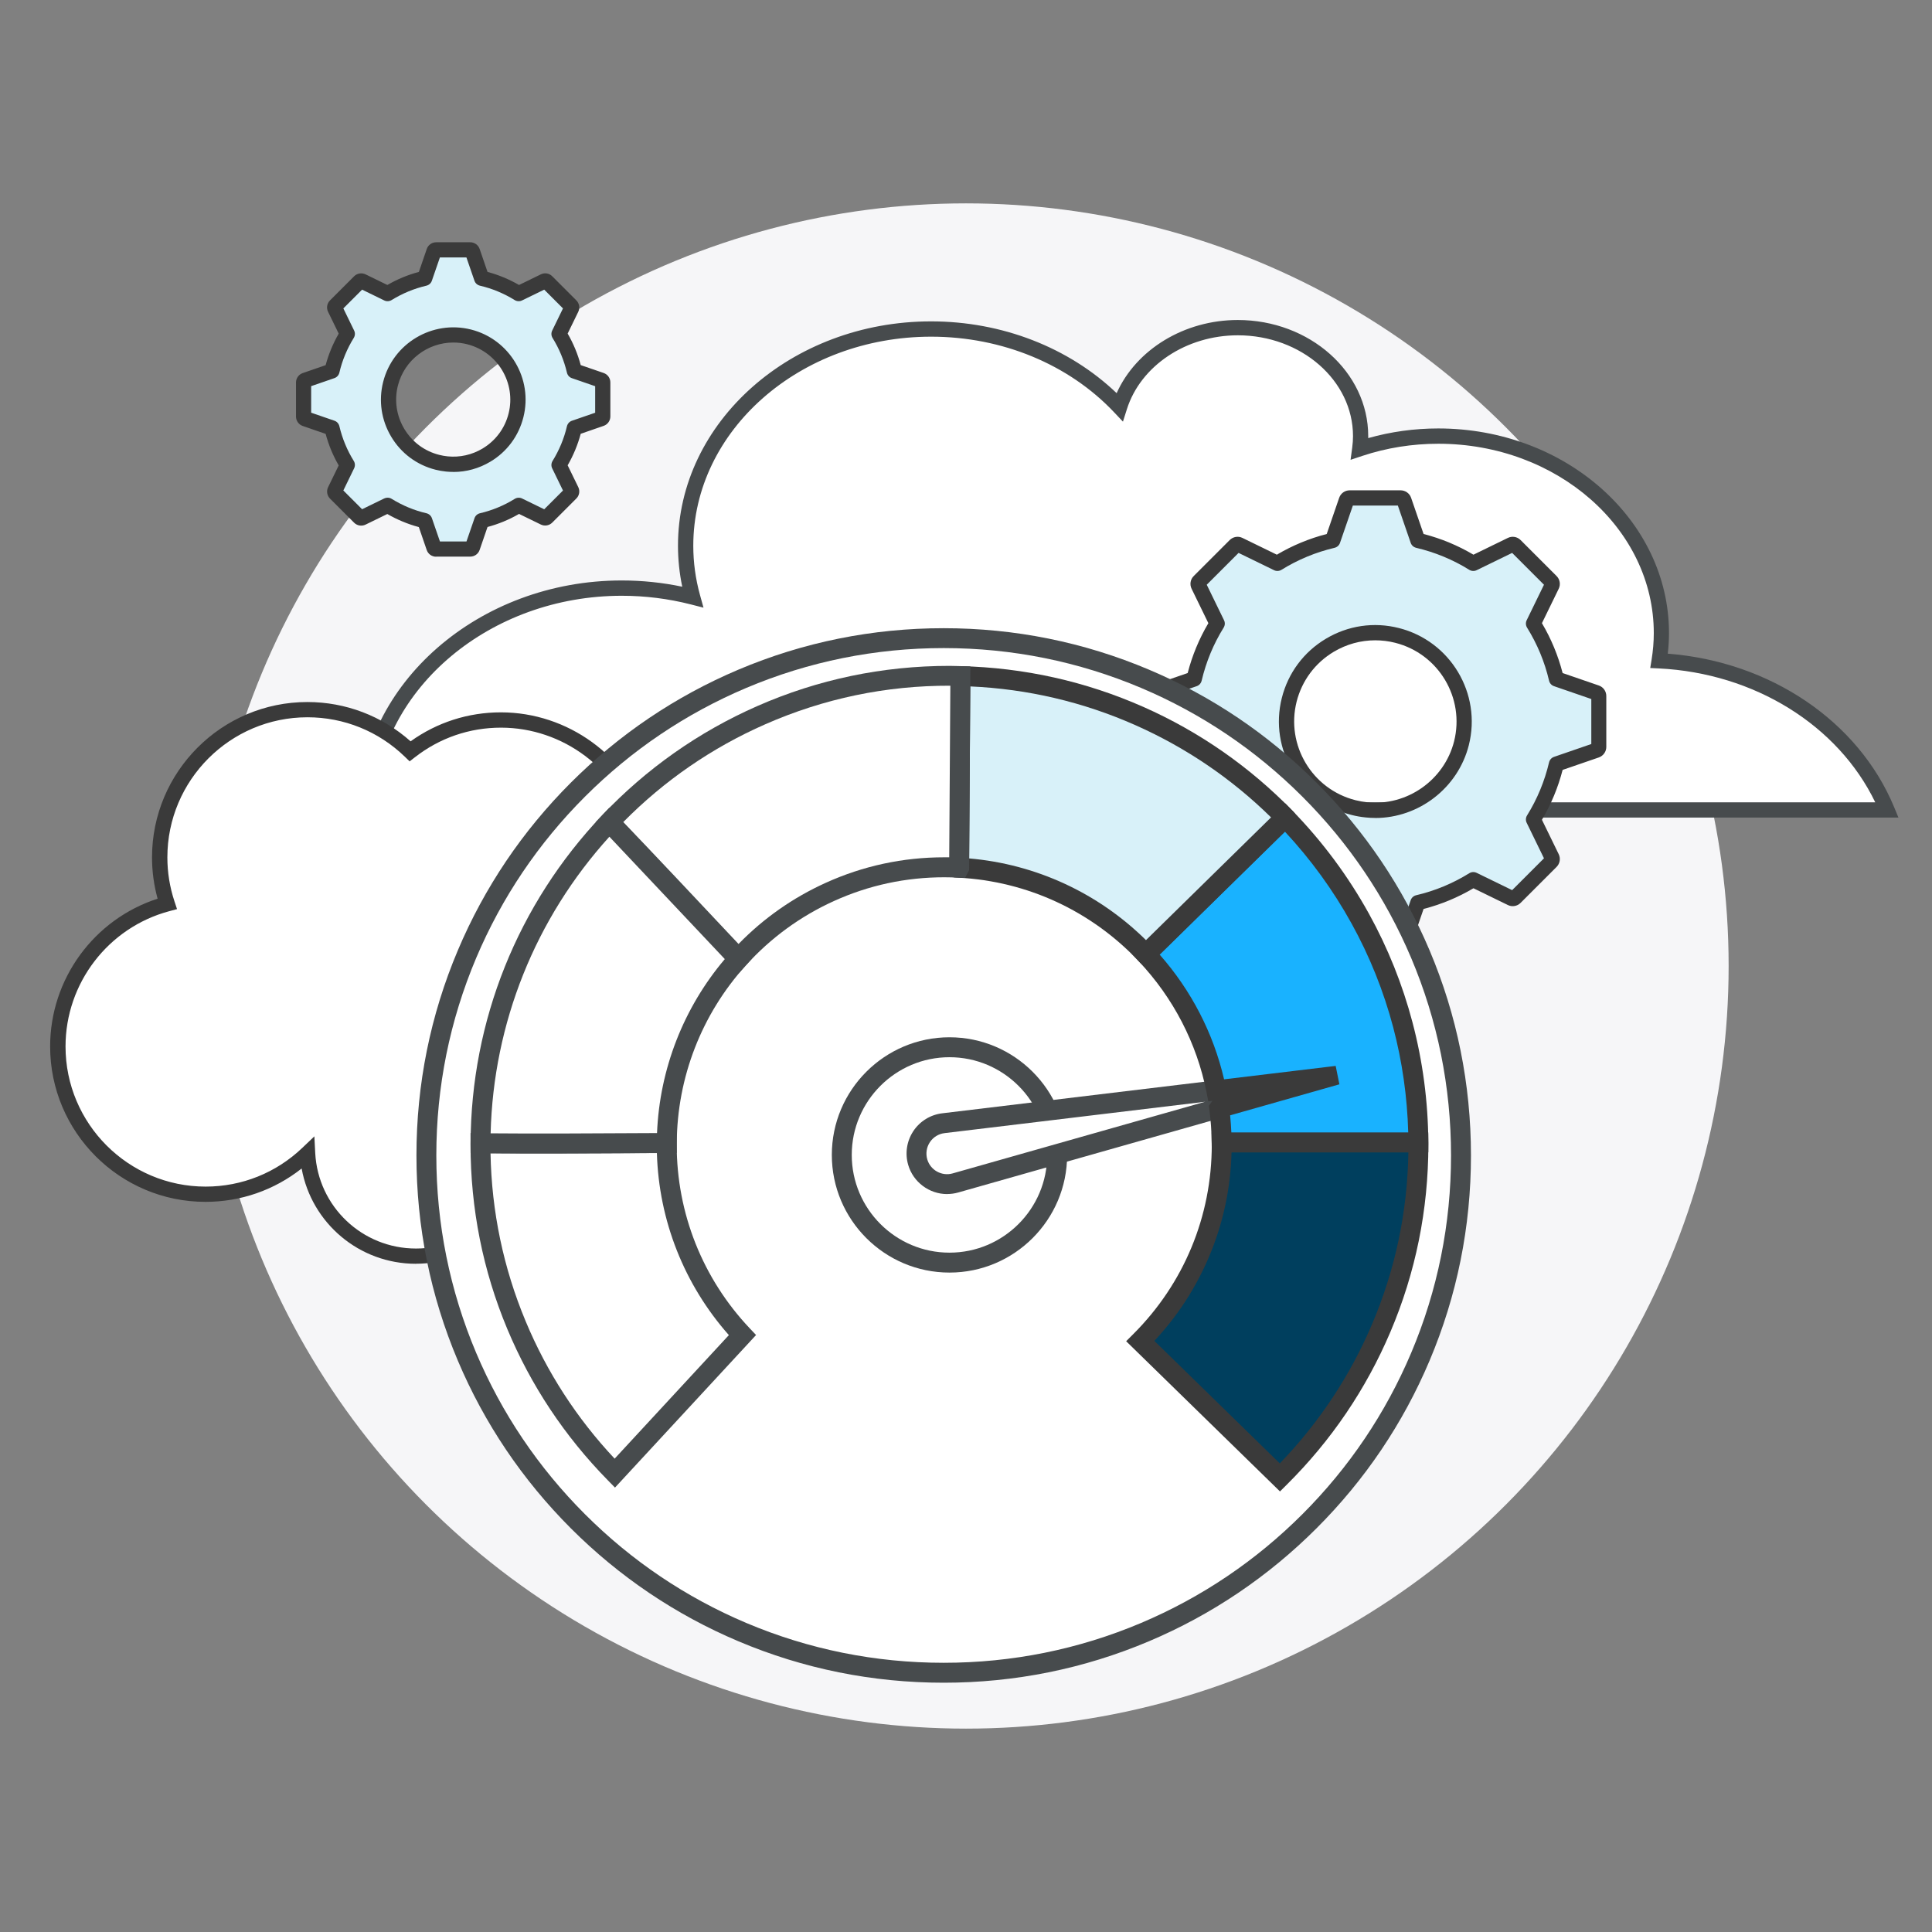 <?xml version="1.0" encoding="utf-8"?>
<svg xmlns="http://www.w3.org/2000/svg" id="a" viewBox="0 0 380 380">
  <rect x="0" y="0" width="380" height="380" fill="#808080" stroke="none"/>
  <circle cx="190" cy="190" r="150" fill="#f6f6f8"/>
  <path d="m371.15,159.31c-6.82-16.41-24.17-28.33-44.83-29.34.29-1.78.44-3.6.44-5.46,0-21.4-19.64-38.74-43.88-38.74-5.45,0-10.65.88-15.46,2.48.11-.82.18-1.64.18-2.48,0-11.78-10.82-21.33-24.16-21.33-11.09,0-20.41,6.6-23.25,15.59-8.85-9.37-22.17-15.33-37.07-15.33-26.67,0-48.28,19.08-48.28,42.63,0,3.48.48,6.85,1.37,10.08-4.43-1.13-9.1-1.74-13.94-1.74-27.48,0-49.8,19.47-50.26,43.64h299.14Z" fill="#fff"/>
  <path d="m373.4,160.81H70.49l.03-1.53c.47-24.87,23.69-45.11,51.76-45.11,4.01,0,8.01.41,11.91,1.23-.56-2.66-.84-5.37-.84-8.07,0-24.33,22.33-44.12,49.78-44.12,13.92,0,27.08,5.12,36.5,14.12,3.84-8.58,13.29-14.39,23.82-14.39,14.15,0,25.66,10.24,25.66,22.83,0,.13,0,.26,0,.4,4.45-1.26,9.08-1.9,13.78-1.9,25.02,0,45.38,18.05,45.38,40.24,0,1.34-.08,2.7-.24,4.06,20.13,1.55,37.49,13.26,44.51,30.16l.86,2.08Zm-299.82-3h295.26c-7.31-15.16-23.77-25.42-42.59-26.34l-1.67-.08.27-1.65c.28-1.75.43-3.51.43-5.22,0-20.53-19.01-37.24-42.38-37.24-5.15,0-10.19.81-14.98,2.4l-2.28.76.32-2.38c.11-.83.16-1.57.16-2.28,0-10.94-10.17-19.83-22.66-19.83-10.14,0-19.11,5.98-21.82,14.55l-.77,2.43-1.75-1.85c-8.92-9.44-22.04-14.86-35.98-14.86-25.8,0-46.78,18.45-46.78,41.12,0,3.26.44,6.52,1.32,9.69l.69,2.49-2.5-.64c-4.42-1.13-8.98-1.7-13.57-1.7-25.86,0-47.35,18.09-48.7,40.64Z" fill="#474b4d"/>
  <path d="m126.43,162.53c-3.52-12.08-14.67-20.92-27.89-20.92-6.74,0-12.94,2.3-17.87,6.15-5.23-5.06-12.35-8.18-20.2-8.18-16.05,0-29.06,13.01-29.06,29.06,0,3.19.52,6.26,1.47,9.13-12.39,3.32-21.51,14.62-21.51,28.06,0,16.05,13.01,29.06,29.06,29.06,7.79,0,14.85-3.07,20.07-8.06.58,11.27,9.9,20.24,21.32,20.24s20.3-8.55,21.26-19.45c5.49,3.49,12,5.52,18.98,5.52,19.57,0,35.44-15.87,35.44-35.44,0-18.09-13.56-33-31.06-35.16Z" fill="#fff"/>
  <path d="m81.81,248.57c-11.18,0-20.54-8.02-22.48-18.74-5.38,4.25-11.99,6.56-18.91,6.56-16.85,0-30.56-13.71-30.56-30.56,0-13.28,8.62-25.02,21.14-29.07-.73-2.65-1.1-5.37-1.1-8.12,0-16.85,13.71-30.56,30.55-30.56,7.54,0,14.7,2.74,20.31,7.73,5.2-3.73,11.32-5.7,17.76-5.7,13.17,0,24.97,8.61,29.04,21.06,17.98,2.7,31.41,18.23,31.41,36.52,0,20.37-16.57,36.94-36.94,36.94-6.25,0-12.36-1.58-17.81-4.58-2.02,10.7-11.29,18.51-22.43,18.51Zm-19.98-25.09l.17,3.27c.54,10.55,9.24,18.82,19.82,18.82s18.87-7.94,19.76-18.08l.22-2.46,2.08,1.32c5.44,3.46,11.72,5.28,18.18,5.28,18.72,0,33.94-15.23,33.94-33.94,0-17.11-12.79-31.58-29.75-33.67l-.98-.12-.28-.95c-3.4-11.68-14.28-19.83-26.45-19.83-6.2,0-12.06,2.02-16.94,5.83l-1.03.8-.94-.91c-5.17-5.01-11.97-7.76-19.16-7.76-15.19,0-27.55,12.36-27.55,27.56,0,2.95.47,5.86,1.4,8.66l.5,1.51-1.53.41c-12.01,3.22-20.4,14.16-20.4,26.61,0,15.19,12.36,27.56,27.56,27.56,7.12,0,13.88-2.71,19.03-7.64l2.37-2.26Z" fill="#3a3a3a"/>
  <path d="m314.46,136.9c0-.29-.19-.55-.46-.65l-7.89-2.72c-.92-3.91-2.46-7.57-4.51-10.88l3.66-7.51c.13-.26.08-.58-.13-.79l-7.08-7.08c-.21-.21-.52-.26-.79-.13l-7.51,3.66c-3.31-2.06-6.98-3.6-10.89-4.51l-2.72-7.89c-.1-.28-.36-.46-.65-.46h-10.01c-.29,0-.55.19-.65.46l-2.72,7.89c-3.91.92-7.57,2.46-10.88,4.51l-7.51-3.66c-.26-.13-.58-.08-.79.13l-7.08,7.08c-.21.21-.26.52-.13.79l3.66,7.51c-2.06,3.31-3.6,6.98-4.51,10.89l-7.89,2.72c-.28.1-.46.36-.46.65v10.01c0,.29.19.55.46.65l7.89,2.72c.92,3.91,2.46,7.57,4.51,10.88l-3.66,7.51c-.13.26-.08.58.13.79l7.08,7.08c.21.21.52.26.79.13l7.51-3.66c3.31,2.06,6.98,3.6,10.89,4.51l2.72,7.89c.1.28.36.46.65.46h10.01c.29,0,.55-.19.65-.46l2.72-7.89c3.91-.92,7.57-2.46,10.88-4.51l7.51,3.66c.26.13.58.08.79-.13l7.08-7.08c.21-.21.26-.52.13-.79l-3.66-7.51c2.06-3.31,3.6-6.98,4.51-10.89l7.89-2.72c.28-.1.46-.36.46-.65v-10.01Zm-27.04,9.29c-2.14,8.5-10.21,13.96-18.68,13.11-.84-.09-1.68-.23-2.53-.44-9.34-2.36-15.02-11.87-12.66-21.21,1.14-4.52,3.98-8.33,7.98-10.72,4.01-2.39,8.7-3.08,13.23-1.94,9.34,2.36,15.02,11.87,12.66,21.21Z" fill="#d8f1f9"/>
  <path d="m265.49,187.38c-.93,0-1.76-.59-2.07-1.47l-2.46-7.12c-3.45-.89-6.74-2.25-9.81-4.07l-6.77,3.3c-.84.41-1.84.24-2.5-.42l-7.08-7.08c-.66-.66-.83-1.66-.42-2.5l3.3-6.77c-1.82-3.07-3.18-6.37-4.07-9.81l-7.12-2.45c-.88-.3-1.47-1.13-1.47-2.07v-10.02c0-.93.59-1.76,1.47-2.07l7.11-2.45c.89-3.44,2.25-6.74,4.07-9.81l-3.3-6.77c-.41-.84-.24-1.85.42-2.5l7.08-7.08c.66-.66,1.67-.83,2.5-.42l6.77,3.3c3.07-1.82,6.37-3.18,9.81-4.07l2.45-7.12c.3-.88,1.13-1.47,2.06-1.47h10.02c.93,0,1.77.59,2.07,1.48l2.45,7.11c3.45.89,6.74,2.25,9.81,4.07l6.77-3.3c.84-.41,1.84-.24,2.5.42l7.08,7.08c.66.66.83,1.66.42,2.5l-3.3,6.77c1.82,3.07,3.18,6.37,4.07,9.81l7.12,2.45c.88.3,1.47,1.13,1.47,2.07v10.01c0,.93-.59,1.76-1.47,2.07l-7.12,2.45c-.89,3.44-2.25,6.74-4.07,9.81l3.3,6.77c.41.84.24,1.84-.42,2.5l-7.08,7.08c-.66.66-1.67.83-2.5.42l-6.77-3.3c-3.07,1.82-6.37,3.18-9.81,4.07l-2.45,7.12c-.3.88-1.13,1.47-2.07,1.47h-10.01Zm-14.25-15.86c.28,0,.55.08.79.23,3.23,2.01,6.74,3.46,10.44,4.33.5.12.91.48,1.08.97l2.53,7.34h8.86s2.53-7.34,2.53-7.34c.17-.49.57-.85,1.08-.97,3.69-.86,7.2-2.32,10.44-4.33.44-.27.98-.3,1.45-.07l6.98,3.4,6.26-6.26-3.4-6.98c-.23-.46-.2-1.01.07-1.45,2.01-3.23,3.46-6.75,4.33-10.44.12-.5.48-.91.97-1.08l7.34-2.53v-8.85l-7.34-2.53c-.49-.17-.85-.57-.97-1.08-.86-3.69-2.32-7.2-4.33-10.44-.27-.44-.3-.98-.07-1.45l3.4-6.98-6.26-6.26-6.98,3.4c-.46.23-1.01.2-1.45-.07-3.23-2.01-6.75-3.46-10.44-4.33-.5-.12-.91-.48-1.08-.97l-2.53-7.34h-8.85s-2.53,7.34-2.53,7.34c-.17.49-.57.85-1.08.97-3.69.87-7.2,2.32-10.44,4.33-.44.27-.99.3-1.45.07l-6.98-3.4-6.26,6.26,3.4,6.98c.23.46.2,1.01-.07,1.45-2.01,3.23-3.46,6.75-4.33,10.44-.12.5-.48.91-.97,1.08l-7.34,2.53v8.85s7.34,2.53,7.34,2.53c.49.17.85.57.97,1.08.86,3.69,2.32,7.2,4.33,10.44.27.44.3.98.07,1.45l-3.4,6.98,6.26,6.26,6.98-3.4c.21-.1.43-.15.66-.15Zm-23.76-25.37h0s0,0,0,0Zm9.45-30.73h0s0,0,0,0Zm37.81-16.53s0,0,0,0h0Zm-4.25,61.99c-.62,0-1.25-.03-1.88-.1-.92-.09-1.84-.25-2.74-.48-10.14-2.56-16.31-12.89-13.75-23.03,1.24-4.91,4.32-9.05,8.67-11.64,4.35-2.6,9.45-3.35,14.36-2.1,10.14,2.56,16.31,12.89,13.75,23.03h0c-2.13,8.44-9.85,14.33-18.41,14.33Zm-.01-34.94c-2.85,0-5.65.77-8.15,2.26-3.66,2.19-6.25,5.67-7.3,9.8-2.15,8.54,3.04,17.23,11.58,19.39.76.19,1.54.33,2.31.41,7.81.79,15.15-4.36,17.08-11.98h0c2.15-8.54-3.04-17.23-11.58-19.39-1.3-.33-2.62-.49-3.94-.49Z" fill="#3a3a3a"/>
  <path d="m118.55,75.22c0-.2-.12-.37-.31-.43l-5.28-1.82c-.61-2.61-1.64-5.07-3.02-7.28l2.45-5.02c.09-.18.05-.39-.09-.53l-4.74-4.74c-.14-.14-.35-.17-.53-.09l-5.02,2.45c-2.22-1.38-4.67-2.41-7.28-3.02l-1.82-5.28c-.06-.19-.24-.31-.43-.31h-6.7c-.2,0-.37.12-.43.31l-1.82,5.28c-2.61.61-5.07,1.64-7.28,3.02l-5.02-2.45c-.18-.09-.39-.05-.53.09l-4.74,4.74c-.14.14-.17.35-.09.53l2.45,5.02c-1.38,2.22-2.41,4.67-3.02,7.28l-5.28,1.82c-.19.06-.31.24-.31.43v6.7c0,.2.12.37.31.43l5.28,1.82c.61,2.61,1.64,5.07,3.02,7.28l-2.45,5.02c-.09.18-.05.39.09.53l4.74,4.74c.14.14.35.17.53.09l5.02-2.45c2.22,1.38,4.67,2.41,7.28,3.02l1.82,5.28c.06.19.24.31.43.31h6.7c.2,0,.37-.12.43-.31l1.82-5.28c2.61-.61,5.07-1.64,7.28-3.02l5.02,2.45c.18.09.39.05.53-.09l4.74-4.74c.14-.14.17-.35.09-.53l-2.45-5.02c1.38-2.22,2.41-4.67,3.02-7.28l5.28-1.82c.19-.06.31-.24.31-.43v-6.7Zm-17.09,6.46c-.83,3.3-2.9,6.07-5.81,7.81-2.37,1.42-5.08,2.01-7.78,1.74-.62-.06-1.24-.17-1.86-.33-3.3-.83-6.07-2.9-7.81-5.81-1.74-2.92-2.24-6.34-1.41-9.63,1.72-6.8,8.64-10.93,15.45-9.22,6.8,1.72,10.94,8.65,9.22,15.45Z" fill="#d8f1f9"/>
  <path d="m85.78,109.5c-.84,0-1.58-.53-1.85-1.32l-1.55-4.51c-2.17-.58-4.25-1.45-6.2-2.57l-4.29,2.09c-.75.36-1.65.21-2.24-.38l-4.74-4.74c-.59-.59-.74-1.49-.38-2.24l2.09-4.29c-1.13-1.95-1.99-4.03-2.57-6.2l-4.51-1.56c-.79-.27-1.32-1.02-1.32-1.85v-6.7c0-.83.53-1.58,1.32-1.85l4.51-1.56c.58-2.17,1.45-4.25,2.57-6.2l-2.09-4.29c-.37-.75-.22-1.65.38-2.25l4.74-4.74c.59-.59,1.49-.74,2.25-.38l4.29,2.09c1.95-1.13,4.03-1.99,6.2-2.57l1.55-4.51c.27-.79,1.01-1.32,1.85-1.32h6.7c.84,0,1.58.53,1.85,1.32l1.55,4.51c2.17.58,4.25,1.45,6.2,2.57l4.29-2.09c.75-.37,1.65-.22,2.24.38l4.74,4.74c.59.59.74,1.49.38,2.24l-2.09,4.29c1.13,1.95,1.99,4.03,2.57,6.2l4.51,1.55c.79.27,1.32,1.02,1.32,1.85v6.7c0,.83-.53,1.58-1.32,1.85l-4.51,1.56c-.58,2.17-1.45,4.25-2.57,6.2l2.09,4.29c.37.75.21,1.65-.38,2.24l-4.74,4.74c-.59.59-1.49.74-2.24.38l-4.29-2.09c-1.95,1.13-4.03,1.99-6.2,2.57l-1.55,4.51c-.27.79-1.01,1.32-1.85,1.32h-6.7Zm5.72-2.3s0,0,0,0h0Zm-4.73,0h0s0,0,0,0Zm-10.52-9.31c.28,0,.55.08.79.23,2.12,1.31,4.42,2.27,6.83,2.83.5.12.91.48,1.08.97l1.58,4.58h5.22s1.58-4.58,1.58-4.58c.17-.49.57-.85,1.08-.97,2.42-.57,4.72-1.52,6.83-2.83.44-.27.99-.3,1.45-.07l4.35,2.12,3.69-3.69-2.12-4.36c-.23-.46-.2-1.01.07-1.45,1.31-2.12,2.27-4.42,2.83-6.83.12-.5.48-.91.97-1.08l4.58-1.58v-5.22s-4.58-1.58-4.58-1.58c-.49-.17-.85-.57-.97-1.08-.57-2.42-1.52-4.72-2.83-6.83-.27-.44-.3-.98-.07-1.45l2.12-4.36-3.69-3.69-4.36,2.12c-.46.23-1.01.2-1.45-.07-2.12-1.31-4.42-2.27-6.83-2.83-.5-.12-.91-.48-1.08-.97l-1.58-4.58h-5.22s-1.58,4.58-1.58,4.58c-.17.49-.57.85-1.08.97-2.42.57-4.72,1.52-6.84,2.83-.44.27-.99.3-1.45.07l-4.35-2.12-3.69,3.69,2.12,4.35c.23.46.2,1.01-.07,1.45-1.31,2.12-2.27,4.42-2.83,6.83-.12.5-.48.91-.97,1.08l-4.58,1.58v5.22s4.58,1.58,4.58,1.58c.49.17.85.57.97,1.08.57,2.42,1.52,4.72,2.83,6.83.27.44.3.98.07,1.45l-2.12,4.36,3.69,3.69,4.35-2.12c.21-.1.43-.15.66-.15Zm-9.23-36.69h0s0,0,0,0Zm44.23,0s0,0,0,0h0Zm-44.03-1.19h0s0,0,0,0Zm43.83,0s0,0,0,0h0Zm-40.48-3.34s0,0,0,0h0Zm37.14,0h0s0,0,0,0Zm-16.2-6.71s0,0,0,0h0Zm-4.73,0h0s0,0,0,0Zm2.4,42.86c-.48,0-.96-.02-1.44-.07-.69-.07-1.39-.19-2.07-.36-3.69-.93-6.79-3.24-8.73-6.5-1.95-3.26-2.51-7.09-1.58-10.77,1.92-7.59,9.67-12.21,17.27-10.31,7.61,1.92,12.23,9.67,10.31,17.27h0c-.93,3.68-3.24,6.79-6.5,8.73-2.23,1.33-4.71,2.02-7.26,2.02Zm-.02-25.45c-5.02,0-9.61,3.4-10.9,8.47-.73,2.91-.29,5.92,1.25,8.5,1.54,2.58,3.98,4.4,6.89,5.13.54.14,1.09.23,1.64.29,2.4.24,4.77-.29,6.86-1.53,2.57-1.54,4.4-3.98,5.13-6.89h0c1.51-6-2.14-12.11-8.14-13.63-.91-.23-1.83-.34-2.73-.34Z" fill="#3a3a3a"/>
  <circle cx="185.61" cy="227.26" r="101.75" fill="#fff"/>
  <path d="m185.61,330.51c-56.93,0-103.25-46.32-103.25-103.25s46.32-103.25,103.25-103.25,103.25,46.32,103.25,103.25-46.32,103.25-103.25,103.25Zm0-203.5c-55.28,0-100.25,44.97-100.25,100.25s44.97,100.25,100.25,100.25,100.25-44.97,100.25-100.25-44.97-100.25-100.25-100.25Z" fill="#474b4d"/>
  <path d="m185.61,329.47c-13.8,0-27.18-2.7-39.78-8.03-12.17-5.15-23.1-12.52-32.49-21.9-9.39-9.39-16.76-20.32-21.9-32.49-5.33-12.6-8.03-25.99-8.03-39.78s2.7-27.18,8.03-39.78c5.15-12.17,12.52-23.1,21.9-32.49,9.39-9.39,20.32-16.76,32.49-21.9,12.6-5.33,25.99-8.03,39.78-8.03s27.18,2.7,39.78,8.03c12.17,5.15,23.1,12.52,32.49,21.9s16.76,20.32,21.9,32.49c5.33,12.6,8.03,25.99,8.03,39.78s-2.7,27.18-8.03,39.78c-5.15,12.17-12.52,23.1-21.9,32.49-9.39,9.39-20.32,16.76-32.49,21.9-12.6,5.33-25.99,8.03-39.78,8.03Zm0-203.5c-13.67,0-26.94,2.68-39.43,7.96-12.06,5.1-22.89,12.41-32.2,21.71-9.3,9.3-16.61,20.13-21.71,32.2-5.28,12.49-7.96,25.75-7.96,39.43s2.68,26.94,7.96,39.43c5.1,12.06,12.41,22.89,21.71,32.2,9.3,9.3,20.13,16.61,32.2,21.71,12.49,5.28,25.75,7.96,39.43,7.96s26.94-2.68,39.43-7.96c12.06-5.1,22.89-12.41,32.2-21.71,9.3-9.3,16.61-20.13,21.71-32.2,5.28-12.49,7.96-25.75,7.96-39.43s-2.68-26.94-7.96-39.43c-5.1-12.06-12.4-22.89-21.71-32.2-9.3-9.3-20.13-16.61-32.2-21.71-12.49-5.28-25.75-7.96-39.43-7.96Z" fill="#fff"/>
  <path d="m185.61,330.97c-14,0-27.58-2.74-40.37-8.15-12.35-5.22-23.44-12.7-32.96-22.22-9.52-9.53-17-20.62-22.22-32.96-5.41-12.79-8.15-26.37-8.15-40.37s2.74-27.58,8.15-40.37c5.22-12.35,12.7-23.44,22.22-32.96,9.52-9.52,20.61-17,32.96-22.23,12.79-5.41,26.37-8.15,40.37-8.15s27.58,2.74,40.37,8.15c12.35,5.22,23.44,12.7,32.96,22.23,9.53,9.52,17,20.62,22.23,32.96,5.41,12.79,8.15,26.37,8.15,40.37s-2.74,27.58-8.15,40.37c-5.22,12.35-12.7,23.44-22.23,32.96s-20.62,17-32.96,22.22c-12.79,5.41-26.37,8.15-40.37,8.15Zm0-203.5c-13.47,0-26.54,2.64-38.84,7.84-11.88,5.03-22.55,12.22-31.72,21.39-9.17,9.17-16.36,19.84-21.39,31.72-5.2,12.3-7.84,25.37-7.84,38.84s2.64,26.54,7.84,38.84c5.03,11.88,12.22,22.55,21.39,31.72,9.17,9.17,19.84,16.36,31.72,21.39,12.3,5.2,25.37,7.84,38.84,7.84s26.54-2.64,38.84-7.84c11.88-5.03,22.55-12.22,31.72-21.39,9.17-9.17,16.36-19.84,21.39-31.72,5.2-12.3,7.84-25.37,7.84-38.84s-2.64-26.54-7.84-38.84c-5.03-11.88-12.22-22.55-21.39-31.72-9.17-9.17-19.84-16.36-31.72-21.39-12.3-5.2-25.37-7.84-38.84-7.84Z" fill="#474b4d"/>
  <circle cx="186.75" cy="227.16" r="21.18" fill="#fff"/>
  <path d="m186.75,249.84c-12.51,0-22.68-10.17-22.68-22.68s10.17-22.68,22.68-22.68,22.68,10.17,22.68,22.68-10.17,22.68-22.68,22.68Zm0-42.36c-10.85,0-19.68,8.83-19.68,19.68s8.83,19.68,19.68,19.68,19.68-8.83,19.68-19.68-8.83-19.68-19.68-19.68Z" fill="#474b4d"/>
  <path d="m186.75,248.8c-11.93,0-21.64-9.71-21.64-21.64s9.71-21.64,21.64-21.64,21.64,9.71,21.64,21.64-9.71,21.64-21.64,21.64Zm0-42.36c-11.42,0-20.72,9.29-20.72,20.72s9.29,20.72,20.72,20.72,20.72-9.29,20.72-20.72-9.29-20.72-20.72-20.72Z" fill="#fff"/>
  <path d="m186.75,250.3c-12.76,0-23.14-10.38-23.14-23.14s10.38-23.14,23.14-23.14,23.14,10.38,23.14,23.14-10.38,23.14-23.14,23.14Zm0-42.36c-10.6,0-19.22,8.62-19.22,19.22s8.62,19.22,19.22,19.22,19.22-8.62,19.22-19.22-8.62-19.22-19.22-19.22Z" fill="#474b4d"/>
  <path d="m242.77,214.03l-3.54.43-33.17,3.99-20.5,2.47c-3.69.44-6.09,4.09-5.05,7.66.93,3.17,4.24,5,7.41,4.1l20-5.68,31.88-9.05.07-.02,21.7-6.16-18.81,2.26Z" fill="#fff"/>
  <path d="m186.29,234.4c-3.25,0-6.27-2.14-7.22-5.41-.62-2.12-.28-4.4.94-6.25,1.22-1.85,3.18-3.06,5.37-3.32l76.01-9.15.59,2.93-73.65,20.9c-.68.19-1.37.29-2.04.29Zm56.5-18.86l-57.05,6.87c-1.32.16-2.5.88-3.23,1.99-.73,1.11-.94,2.48-.57,3.75.69,2.37,3.19,3.75,5.57,3.08l55.27-15.69Z" fill="#474b4d"/>
  <path d="m186.29,233.36c-2.8,0-5.4-1.84-6.22-4.66-.53-1.83-.24-3.79.81-5.38,1.05-1.59,2.74-2.63,4.63-2.86l57.21-6.89.05.46-.05-.46,18.81-2.26.18.9-73.65,20.9c-.59.17-1.18.25-1.76.25Zm69.53-20.44l-70.2,8.45c-1.62.19-3.07,1.09-3.97,2.45-.9,1.36-1.15,3.05-.7,4.62.85,2.92,3.92,4.61,6.85,3.78l68.02-19.31Z" fill="#fff"/>
  <path d="m186.29,234.86h0c-3.53,0-6.68-2.36-7.66-5.74-.66-2.25-.29-4.67,1-6.63,1.29-1.96,3.37-3.24,5.7-3.52l77.39-9.32.73,3.62-74.99,21.28c-.71.2-1.43.3-2.17.3Zm50.74-18.16l-51.24,6.17c-1.19.14-2.24.79-2.9,1.79-.66,1-.84,2.23-.51,3.37.62,2.13,2.86,3.37,5,2.76l49.65-14.09Z" fill="#474b4d"/>
  <path d="m278.97,224.69c0,.16.01.32.01.48,0,25.58-10.42,48.73-27.24,65.44l-27.46-26.82c9.89-9.88,16.01-23.53,16.01-38.62,0-.16-.01-.32-.01-.48h38.69Z" fill="#003f5e"/>
  <path d="m251.75,292.71l-29.61-28.91,1.08-1.07c10.04-10.03,15.57-23.37,15.57-37.56l-.03-1.98h41.7v1.67c.02.1.02.2.02.3,0,25.15-9.83,48.77-27.68,66.5l-1.05,1.04Zm-25.35-28.95l25.32,24.73c16.38-16.8,25.5-38.83,25.75-62.3h-35.69c-.25,14.1-5.68,27.35-15.39,37.57Z" fill="#3a3a3a"/>
  <path d="m251.75,291.25l-28.12-27.46.33-.33c10.24-10.23,15.88-23.83,15.88-38.29,0-.08,0-.16,0-.24,0-.08,0-.15,0-.23v-.46s39.6,0,39.6,0v.46c0,.07,0,.14,0,.21,0,.09,0,.18,0,.27,0,12.57-2.47,24.75-7.35,36.22-4.71,11.08-11.45,21.01-20.03,29.54l-.32.32Zm-26.81-27.47l26.81,26.17c8.34-8.37,14.91-18.1,19.51-28.92,4.83-11.36,7.28-23.42,7.28-35.87v-.02h-37.77s0,.01,0,.02c0,7.44-1.46,14.65-4.33,21.44-2.72,6.42-6.58,12.19-11.49,17.17Z" fill="#003f5e"/>
  <path d="m251.76,293.35l-30.26-29.55,1.4-1.4c9.96-9.94,15.44-23.17,15.44-37.23v-.18c0-.1-.01-.19-.01-.29l-.02-1.96h42.61l.02,2.06c0,.15,0,.26,0,.37,0,12.77-2.51,25.16-7.47,36.81-4.79,11.26-11.63,21.35-20.35,30.01l-1.37,1.36Zm-24.71-29.61l24.67,24.09c7.71-7.99,13.82-17.2,18.15-27.39,4.56-10.72,6.96-22.08,7.14-33.79h-34.78c-.18,7.12-1.67,14.02-4.43,20.54-2.6,6.13-6.21,11.69-10.76,16.55Z" fill="#3a3a3a"/>
  <path d="m267.53,180.66c-4.02-7.28-9-13.96-14.76-19.87l-27.41,26.89c6.91,7.31,11.83,16.52,13.87,26.78l3.54-.43,18.81-2.26-21.7,6.16-.06.08c.29,2.19.44,4.42.46,6.68h38.69c-.08-15.97-4.22-30.97-11.44-44.03Z" fill="#19b2ff"/>
  <path d="m238.8,226.19l-.02-1.49c-.02-2.18-.17-4.37-.45-6.5l-.08-.59.72-.99,3.82-1.08-4.76.57-.27-1.36c-1.94-9.76-6.61-18.76-13.49-26.04l-1.01-1.07,29.53-28.98,1.05,1.08c5.89,6.04,10.94,12.83,15,20.19h0c7.53,13.62,11.55,29.1,11.63,44.75v1.51s-41.67,0-41.67,0Zm2.66-7.15c.15,1.37.25,2.76.3,4.15h35.7c-.32-14.64-4.19-29.06-11.23-41.81h0c-3.69-6.69-8.22-12.89-13.48-18.46l-25.29,24.81c6.41,7.14,10.87,15.76,12.96,25.07l20.98-2.53.59,2.93-20.53,5.83Z" fill="#3a3a3a"/>
  <path d="m239.83,225.15v-.46c-.03-2.23-.18-4.46-.47-6.63l-.02-.18.26-.36,16.22-4.6-16.95,2.04-.08-.42c-1.98-9.95-6.73-19.13-13.75-26.55l-.31-.33,28.06-27.53.32.33c5.82,5.97,10.82,12.69,14.84,19.97,3.67,6.64,6.51,13.72,8.44,21.03,1.99,7.54,3.02,15.35,3.06,23.22v.46s-39.6,0-39.6,0Zm.49-6.87c.25,1.96.39,3.95.42,5.95h37.77c-.08-7.64-1.09-15.21-3.02-22.53-1.91-7.25-4.72-14.25-8.35-20.82h0c-3.91-7.07-8.74-13.61-14.37-19.44l-26.75,26.26c6.87,7.38,11.56,16.44,13.59,26.25l21.92-2.64.18.9-21.38,6.07Z" fill="#19b2ff"/>
  <path d="m238.35,226.65l-.03-1.93c-.02-2.18-.17-4.35-.45-6.45l-.1-.78.7-.97-.81.1-.35-1.78c-1.92-9.67-6.55-18.6-13.37-25.81l-1.32-1.4,30.18-29.62,1.37,1.41c5.92,6.07,10.99,12.9,15.08,20.29,3.73,6.75,6.61,13.94,8.57,21.38,2.02,7.66,3.07,15.6,3.11,23.59v1.97s-42.58,0-42.58,0Zm3.6-7.28c.11,1.11.19,2.23.24,3.36h34.79c-.19-7-1.18-13.93-2.95-20.65-1.88-7.12-4.64-14.02-8.22-20.48-3.6-6.52-8-12.57-13.09-18.03l-24.64,24.18c6.21,7.03,10.57,15.46,12.68,24.54l21.95-2.64.73,3.62-21.49,6.1Z" fill="#3a3a3a"/>
  <path d="m252.77,160.78l-27.41,26.89c-9.32-9.86-22.27-16.25-36.72-17.01h0s.24-37.68.24-37.68c25.03.57,47.6,11.1,63.89,27.8Z" fill="#d8f1f9"/>
  <path d="m225.37,189.18s-.02,0-.03,0c-.4,0-.79-.18-1.06-.47-9.41-9.95-22.09-15.83-35.71-16.55-.47-.02-.9-.27-1.16-.65-.18-.27-.27-.59-.26-.91l.24-37.63c0-.4.17-.79.46-1.07.29-.28.68-.43,1.08-.42,24.65.56,47.7,10.6,64.93,28.25.58.59.57,1.54-.02,2.12l-27.41,26.9c-.28.28-.66.43-1.05.43Zm-35.21-19.92c13.34,1.04,25.75,6.78,35.24,16.29l25.25-24.78c-16.19-16.08-37.48-25.35-60.27-26.24l-.22,34.73Z" fill="#3a3a3a"/>
  <path d="m225.35,188.34l-.32-.34c-9.6-10.15-22.53-16.14-36.41-16.87l-.71-.04.28-.54.24-38.04h.47c12.31.29,24.22,2.95,35.4,7.9,10.82,4.8,20.51,11.54,28.81,20.05l.32.33-28.07,27.54Zm-36.25-18.1c13.8.84,26.65,6.79,36.27,16.79l26.74-26.25c-8.14-8.27-17.63-14.84-28.2-19.52-10.92-4.84-22.55-7.47-34.58-7.8l-.24,36.78Z" fill="#d8f1f9"/>
  <path d="m225.36,189.84s-.02,0-.03,0c-.4,0-.79-.18-1.06-.47l-.32-.34c-9.33-9.87-21.9-15.69-35.4-16.4l-.71-.04c-.51-.03-.97-.31-1.22-.75-.25-.44-.27-.98-.04-1.43l.11-.22.24-37.68c0-.4.17-.79.46-1.07.29-.28.7-.43,1.08-.42h.47c12.51.3,24.61,3,35.97,8.03,10.99,4.87,20.84,11.73,29.27,20.37l.32.33c.58.59.57,1.54-.02,2.12l-28.07,27.54c-.28.28-.66.43-1.05.43Zm-34.74-21c13.12,1.13,25.37,6.79,34.78,16.07l24.6-24.14c-7.77-7.64-16.74-13.73-26.68-18.14-10.28-4.56-21.2-7.12-32.48-7.62l-.22,33.83Z" fill="#3a3a3a"/>
  <path d="m188.89,132.98l-.24,37.68h0c-.97-.05-1.94-.08-2.93-.08-16.05,0-30.48,6.93-40.46,17.95-7.03-7.49-19.64-20.91-25.39-26.85,16.81-17.7,40.55-28.76,66.89-28.76.72,0,1.43.04,2.14.05Z" fill="#fff"/>
  <path d="m145.27,190.75l-1.11-1.19c-8.61-9.18-20-21.28-25.38-26.83l-1-1.03.99-1.04c17.89-18.85,42.03-29.23,67.97-29.23.48,0,.95.02,1.43.03l2.22.06-.25,39.39-.44,1.31-1.14-.06c-1-.05-1.93-.08-2.85-.08-14.96,0-29.3,6.36-39.35,17.46l-1.09,1.21Zm-23.33-29.06c5.46,5.66,15.36,16.18,23.3,24.65,10.55-10.99,25.2-17.26,40.46-17.26.47,0,.95,0,1.44.02l.22-34.67c-.21,0-.42,0-.63,0-24.63,0-47.59,9.67-64.8,27.26Z" fill="#474b4d"/>
  <path d="m145.26,189.22l-.34-.36c-8.61-9.18-19.99-21.28-25.39-26.84l-.31-.32.3-.32c8.58-9.03,18.67-16.14,30.02-21.13,11.75-5.16,24.27-7.78,37.2-7.78.47,0,.95.02,1.4.03.25,0,.5.02.74.02h.45s-.25,38.25-.25,38.25l-.19.36h-.3c-.99-.07-1.97-.09-2.9-.09-7.78,0-15.29,1.62-22.31,4.8-6.79,3.08-12.78,7.45-17.81,13l-.33.37Zm-24.76-27.53c5.44,5.62,16.35,17.21,24.75,26.17,5.04-5.47,11.02-9.79,17.77-12.85,7.15-3.24,14.78-4.88,22.69-4.88.8,0,1.63.02,2.47.06l.24-36.75c-.1,0-.2,0-.3,0-.45-.02-.92-.03-1.37-.03-12.81,0-25.2,2.59-36.83,7.7-11.1,4.88-20.99,11.8-29.42,20.6Z" fill="#fff"/>
  <path d="m145.28,191.43l-1.45-1.55c-8.6-9.17-19.98-21.27-25.37-26.82l-1.31-1.35,1.29-1.36c8.71-9.18,18.98-16.4,30.5-21.47,11.94-5.25,24.66-7.91,37.81-7.91.49,0,.98.02,1.46.03l2.66.07-.26,40.07-.79,1.54-1.26-.05c-.98-.05-1.93-.08-2.84-.08-7.56,0-14.86,1.57-21.69,4.67-6.6,2.99-12.43,7.25-17.31,12.64l-1.43,1.58Zm-22.69-29.74c5.45,5.67,15.02,15.83,22.67,23.98,4.94-5.07,10.7-9.11,17.15-12.03,7.34-3.33,15.19-5.02,23.31-5.02.32,0,.65,0,.98,0l.22-33.75c-12.68-.04-24.9,2.53-36.39,7.58-10.47,4.6-19.87,11.07-27.93,19.23Z" fill="#474b4d"/>
  <path d="m146.02,262.6l-25.1,27.14c-16.33-16.64-26.41-39.43-26.41-64.58,0-.11,0-.21,0-.32,7.05.13,24,.05,36.62-.04,0,.12,0,.24,0,.36,0,14.5,5.66,27.66,14.88,37.44Z" fill="#fff"/>
  <path d="m120.95,291.92l-1.1-1.12c-17.31-17.64-26.84-40.95-26.84-65.63v-1.84s1.53.03,1.53.03c6.95.12,23.73.05,36.59-.04h1.51s0,1.86,0,1.86c0,13.58,5.14,26.51,14.48,36.41l.96,1.02-27.12,29.33Zm-24.93-65.55c.3,22.92,9.09,44.55,24.88,61.19l23.08-24.96c-9-10.03-14.06-22.82-14.33-36.28-11.77.08-26.26.14-33.63.05Z" fill="#474b4d"/>
  <path d="m120.93,290.42l-.34-.34c-8.33-8.49-14.86-18.33-19.42-29.24-4.72-11.31-7.12-23.31-7.12-35.66,0-.06,0-.12,0-.18,0-.05,0-.09,0-.14v-.47h.47c6.95.13,23.75.06,36.61-.03h.46s0,.46,0,.46c0,.07,0,.13,0,.2,0,.05,0,.11,0,.16,0,13.85,5.24,27.03,14.76,37.12l.29.31-25.72,27.81Zm-25.96-65.1c.02,12.18,2.39,24.01,7.05,35.16,4.45,10.66,10.81,20.28,18.89,28.61l24.48-26.48c-9.47-10.19-14.69-23.43-14.72-37.33-12.53.08-28.58.15-35.7.04Z" fill="#fff"/>
  <path d="m120.96,292.59l-1.44-1.47c-8.46-8.63-15.1-18.62-19.74-29.72-4.8-11.49-7.23-23.68-7.23-36.24,0-.08,0-.17,0-.25v-2.06s2,.04,2,.04c6.94.12,23.72.05,36.58-.04h1.97s0,1.96,0,1.96c0,.09,0,.18,0,.26v.09c0,13.47,5.09,26.29,14.35,36.09l1.26,1.33-27.74,30Zm-24.48-65.75c.21,11.44,2.53,22.56,6.92,33.06,4.17,10,10.05,19.07,17.49,27l22.47-24.3c-8.8-9.94-13.78-22.56-14.16-35.81-11.31.07-25.3.13-32.71.05Z" fill="#474b4d"/>
  <path d="m119.85,161.7l25.35,26.89c-8.67,9.6-13.97,22.29-14.06,36.21-12.63.08-29.58.16-36.62.04.08-24.47,9.71-46.68,25.33-63.15Z" fill="#fff"/>
  <path d="m105.85,226.41c-4.69,0-8.72-.02-11.35-.06l-1.48-.03v-1.48c.09-23.98,9.23-46.77,25.75-64.17l1.09-1.15,27.39,29.05-.93,1.03c-8.73,9.67-13.59,22.18-13.67,35.22v1.48s-1.49,0-1.49,0c-8.02.05-17.56.1-25.31.1Zm-9.81-3.04c7.34.09,21.86.03,33.64-.05.42-12.78,5.17-25,13.5-34.69l-23.32-24.73c-14.97,16.33-23.39,37.34-23.82,59.48Z" fill="#474b4d"/>
  <path d="m105.85,225.37c-4.69,0-8.71-.02-11.34-.06h-.45s0-.46,0-.46c.08-23.71,9.12-46.25,25.46-63.46l.33-.35,25.98,27.56-.28.31c-8.9,9.86-13.86,22.61-13.94,35.91v.45s-.46,0-.46,0c-8.02.05-17.56.1-25.3.1Zm-10.87-.98c7.12.11,23.18.04,35.71-.04.19-13.22,5.11-25.88,13.89-35.75l-24.73-26.23c-15.86,16.89-24.68,38.88-24.87,62.02Z" fill="#fff"/>
  <path d="m105.85,226.87c-5.12,0-8.94-.02-11.36-.06l-1.93-.03v-1.93c.08-24.1,9.27-47,25.87-64.49l1.42-1.5,28.02,29.72-1.21,1.34c-8.66,9.58-13.47,21.98-13.55,34.91v1.93s-1.95.01-1.95.01c-10.3.07-18.82.1-25.31.1Zm-9.34-3.96c7.39.08,21.41.02,32.72-.05.51-12.57,5.2-24.62,13.33-34.22l-22.7-24.07c-14.57,16.07-22.82,36.67-23.36,58.34Z" fill="#474b4d"/>
</svg>